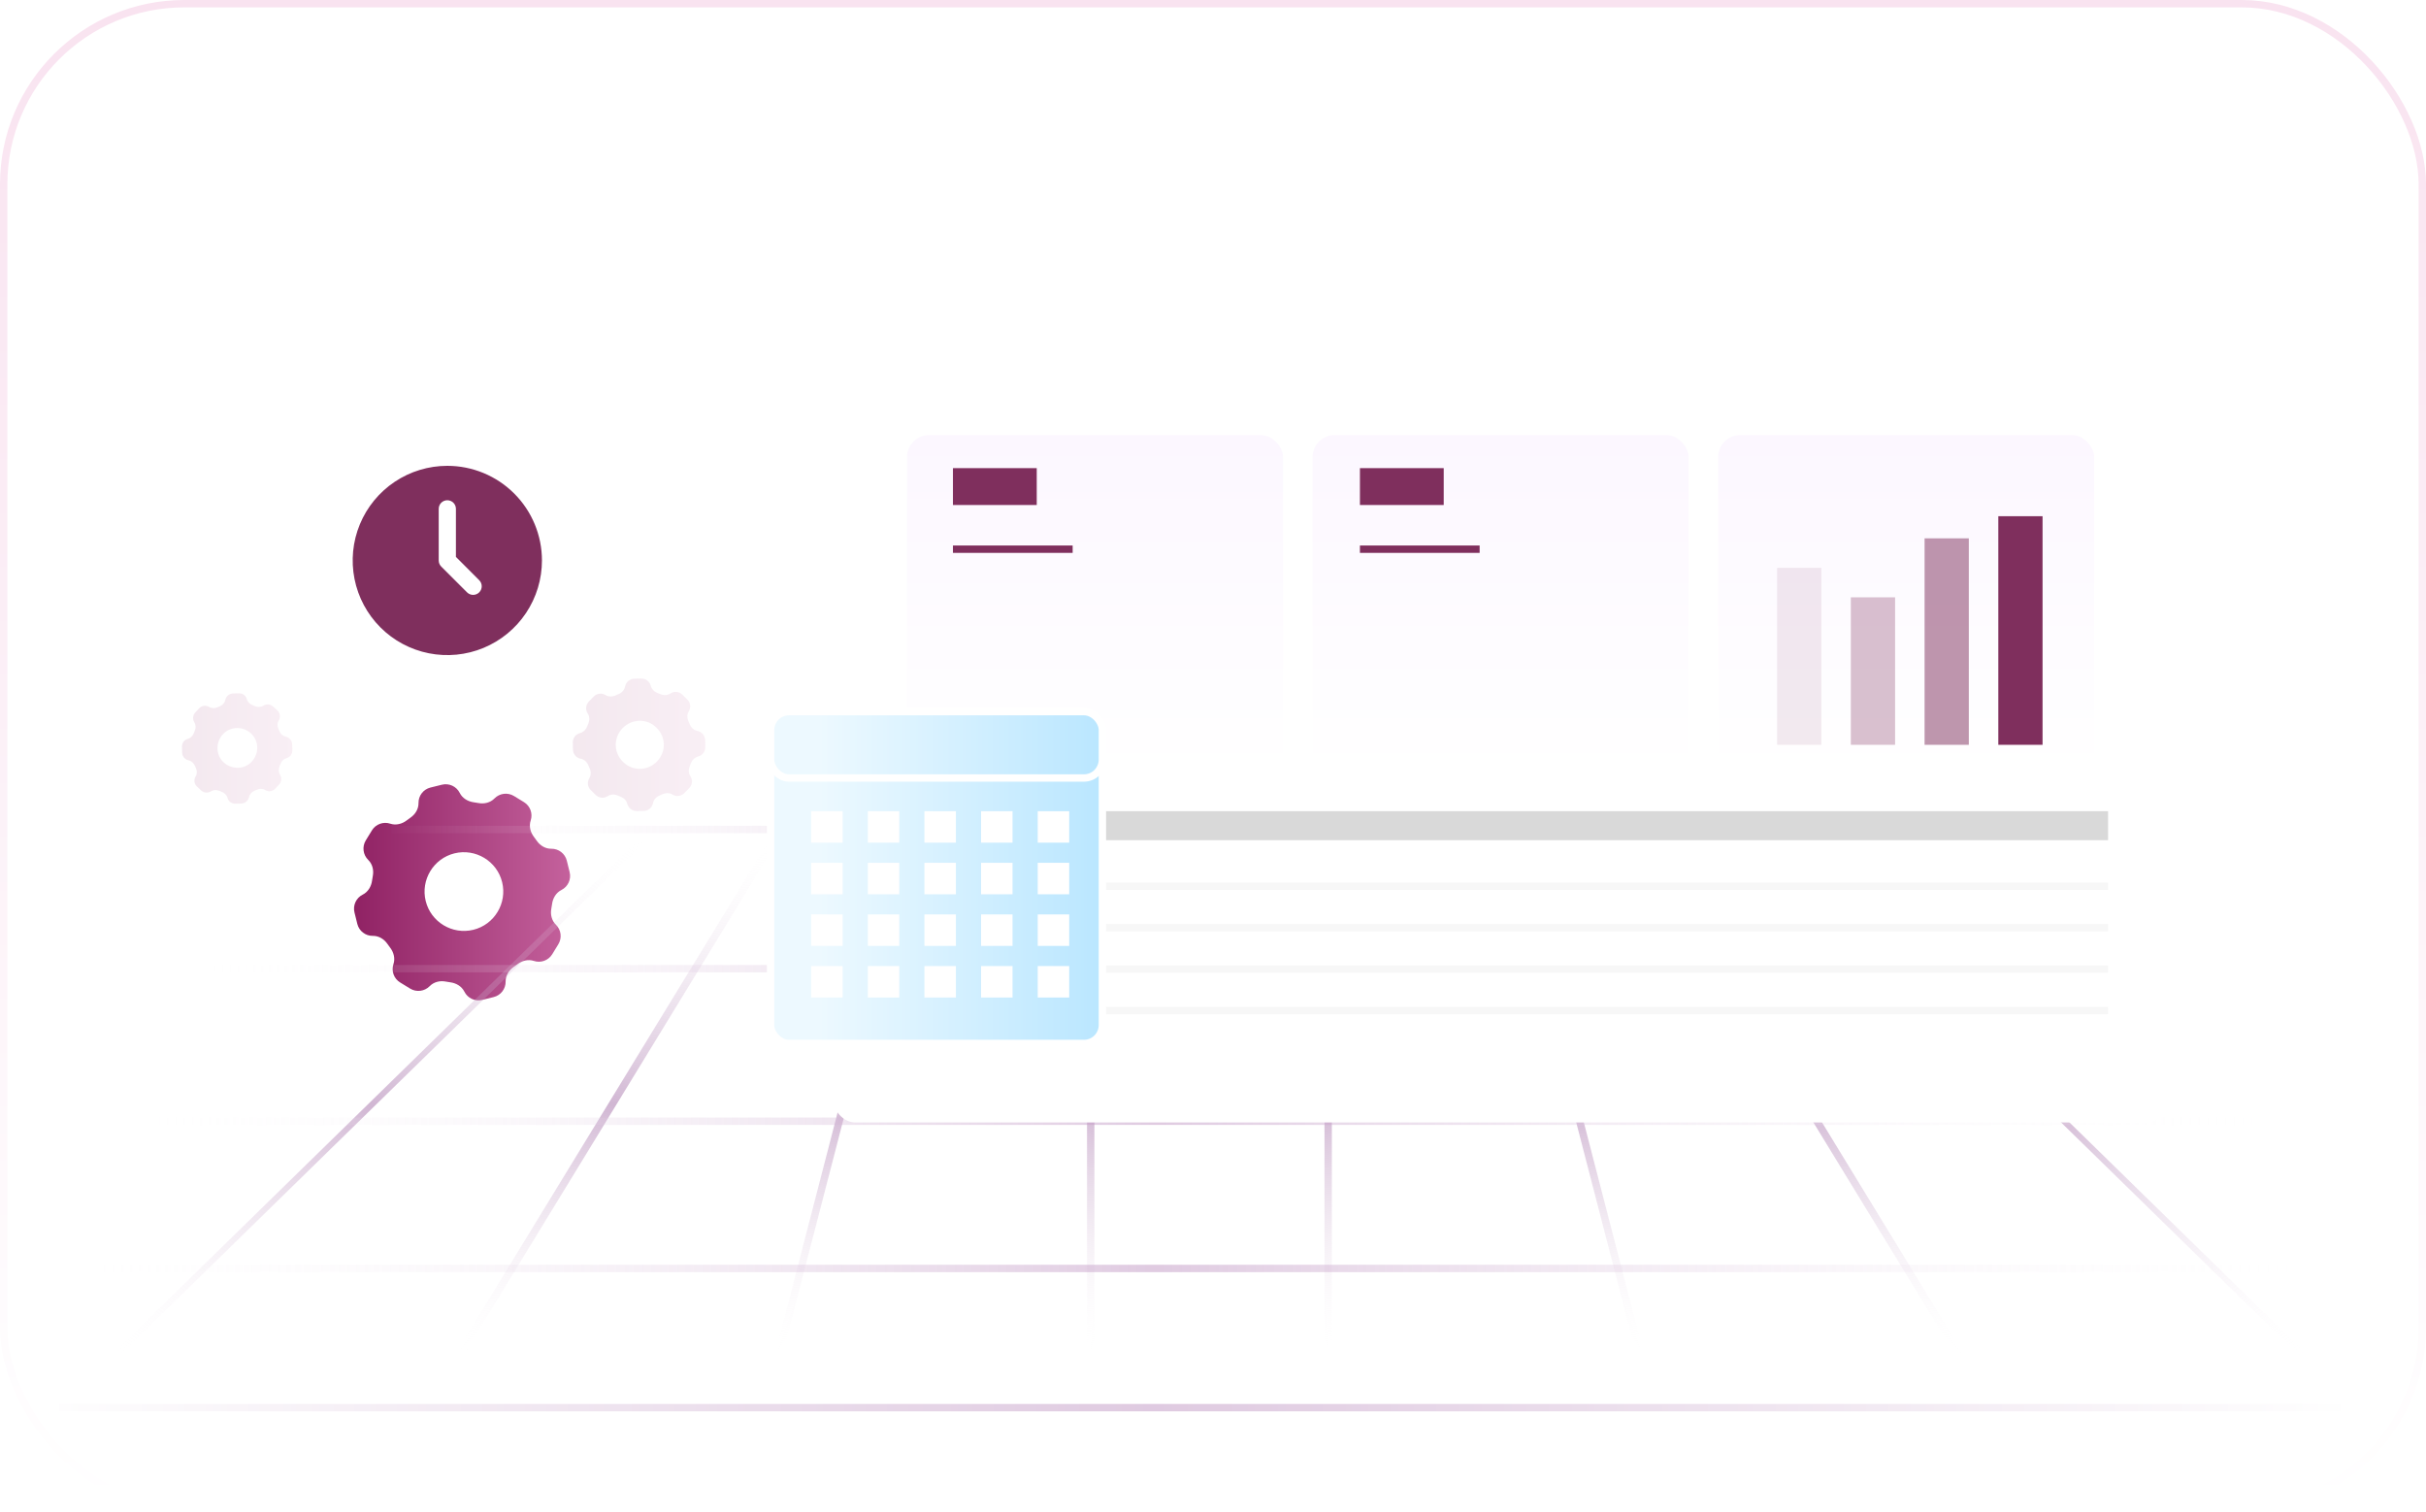 <svg width="329" height="205" viewBox="0 0 329 205" fill="none" xmlns="http://www.w3.org/2000/svg">
<rect x="0.5" y="0.5" width="328" height="204" rx="24.5" fill="url(#paint0_linear_2121_575)" stroke="url(#paint1_linear_2121_575)"/>
<path opacity="0.1" d="M82.12 94.252C82.54 94.509 83.066 94.495 83.512 94.286C83.632 94.23 83.755 94.177 83.879 94.127C84.329 93.945 84.679 93.569 84.771 93.094C84.889 92.486 85.417 92.043 86.037 92.033L86.97 92.017C87.574 92.007 88.105 92.412 88.255 92.997C88.377 93.469 88.755 93.824 89.213 93.99C89.334 94.034 89.453 94.082 89.57 94.131C90.009 94.318 90.517 94.305 90.915 94.04C91.419 93.703 92.091 93.766 92.525 94.19L93.213 94.861C93.644 95.282 93.726 95.944 93.411 96.457C93.154 96.876 93.168 97.403 93.377 97.849C93.433 97.969 93.486 98.092 93.537 98.216C93.718 98.665 94.094 99.016 94.569 99.108C95.178 99.226 95.62 99.754 95.63 100.374L95.646 101.307C95.656 101.911 95.251 102.442 94.666 102.592C94.195 102.714 93.839 103.092 93.673 103.55C93.629 103.671 93.582 103.79 93.532 103.907C93.345 104.346 93.359 104.854 93.623 105.251C93.96 105.756 93.898 106.428 93.474 106.862L92.802 107.55C92.382 107.98 91.719 108.063 91.207 107.748C90.787 107.491 90.261 107.505 89.814 107.714C89.694 107.77 89.571 107.823 89.447 107.873C88.998 108.054 88.647 108.431 88.555 108.906C88.437 109.515 87.909 109.957 87.29 109.967L86.356 109.983C85.752 109.993 85.221 109.588 85.071 109.003C84.949 108.531 84.571 108.176 84.114 108.01C83.993 107.966 83.874 107.919 83.757 107.869C83.317 107.682 82.809 107.695 82.412 107.96C81.907 108.297 81.235 108.234 80.801 107.81L80.113 107.139C79.683 106.718 79.6 106.056 79.915 105.543C80.172 105.123 80.158 104.597 79.95 104.151C79.893 104.031 79.84 103.908 79.79 103.784C79.609 103.335 79.232 102.984 78.757 102.892C78.149 102.774 77.706 102.246 77.696 101.626L77.68 100.693C77.67 100.089 78.075 99.558 78.66 99.408C79.132 99.286 79.487 98.908 79.653 98.45C79.698 98.329 79.745 98.21 79.794 98.093C79.981 97.654 79.968 97.146 79.703 96.749C79.366 96.243 79.429 95.572 79.853 95.138L80.524 94.45C80.945 94.02 81.607 93.937 82.12 94.252ZM84.419 98.756C83.159 100.067 83.209 102.084 84.52 103.345C85.831 104.605 87.848 104.555 89.109 103.244C90.369 101.933 90.319 99.916 89.008 98.656C87.747 97.395 85.68 97.445 84.419 98.756Z" fill="url(#paint2_linear_2121_575)"/>
<path opacity="0.1" d="M28.371 95.867C28.704 96.075 29.121 96.08 29.477 95.915C29.582 95.867 29.688 95.821 29.795 95.778C30.171 95.625 30.469 95.312 30.554 94.915C30.662 94.41 31.103 94.046 31.619 94.035L32.429 94.018C32.919 94.007 33.352 94.335 33.475 94.81C33.577 95.202 33.898 95.493 34.278 95.634C34.372 95.669 34.465 95.707 34.558 95.747C34.93 95.911 35.361 95.909 35.706 95.694C36.137 95.424 36.695 95.479 37.065 95.828L37.621 96.35C37.995 96.703 38.069 97.271 37.796 97.708C37.588 98.041 37.583 98.458 37.748 98.814C37.796 98.919 37.842 99.025 37.885 99.132C38.038 99.508 38.351 99.806 38.748 99.891C39.253 99.999 39.617 100.44 39.628 100.956L39.645 101.766C39.656 102.256 39.328 102.689 38.853 102.812C38.461 102.914 38.17 103.235 38.029 103.615C37.994 103.709 37.956 103.802 37.916 103.895C37.752 104.267 37.754 104.698 37.97 105.043C38.239 105.474 38.184 106.032 37.836 106.402L37.313 106.957C36.96 107.332 36.392 107.406 35.955 107.133C35.622 106.925 35.205 106.92 34.849 107.085C34.744 107.133 34.639 107.179 34.532 107.222C34.155 107.375 33.858 107.688 33.772 108.085C33.664 108.59 33.223 108.954 32.707 108.965L31.897 108.982C31.407 108.993 30.974 108.665 30.851 108.19C30.749 107.798 30.428 107.507 30.048 107.366C29.954 107.331 29.861 107.293 29.768 107.253C29.396 107.089 28.965 107.091 28.62 107.306C28.189 107.576 27.631 107.521 27.261 107.173L26.706 106.65C26.331 106.297 26.257 105.729 26.53 105.292C26.738 104.959 26.743 104.542 26.579 104.186C26.53 104.081 26.484 103.976 26.441 103.868C26.288 103.492 25.975 103.194 25.578 103.109C25.073 103.001 24.709 102.56 24.698 102.044L24.681 101.234C24.671 100.744 24.998 100.311 25.473 100.188C25.865 100.086 26.156 99.765 26.297 99.385C26.332 99.291 26.37 99.198 26.41 99.105C26.574 98.733 26.572 98.302 26.357 97.957C26.087 97.526 26.142 96.968 26.491 96.598L27.013 96.043C27.366 95.668 27.934 95.594 28.371 95.867ZM30.255 99.538C29.233 100.613 29.233 102.333 30.308 103.355C31.384 104.376 33.104 104.376 34.125 103.301C35.147 102.226 35.147 100.505 34.072 99.484C32.996 98.462 31.276 98.462 30.255 99.538Z" fill="url(#paint3_linear_2121_575)"/>
<path d="M62.349 107.526C62.71 108.248 63.452 108.688 64.252 108.794C64.464 108.822 64.675 108.856 64.883 108.896C65.667 109.045 66.494 108.847 67.052 108.276C67.751 107.56 68.853 107.422 69.707 107.945L71.06 108.773C71.906 109.29 72.282 110.322 71.969 111.262C71.714 112.028 71.927 112.861 72.42 113.5C72.544 113.661 72.664 113.826 72.78 113.994C73.234 114.657 73.963 115.107 74.766 115.093C75.758 115.077 76.63 115.748 76.868 116.711L77.253 118.267C77.493 119.235 77.029 120.24 76.137 120.686C75.415 121.047 74.975 121.789 74.869 122.589C74.841 122.801 74.807 123.011 74.767 123.22C74.618 124.004 74.816 124.831 75.387 125.389C76.103 126.088 76.241 127.19 75.718 128.044L74.891 129.397C74.373 130.243 73.341 130.619 72.401 130.306C71.636 130.051 70.802 130.264 70.163 130.757C70.002 130.881 69.837 131.001 69.669 131.117C69.006 131.571 68.556 132.299 68.57 133.103C68.586 134.095 67.915 134.967 66.952 135.205L65.396 135.59C64.428 135.83 63.423 135.366 62.977 134.474C62.616 133.752 61.874 133.312 61.074 133.206C60.862 133.178 60.652 133.144 60.444 133.104C59.659 132.955 58.833 133.153 58.275 133.724C57.575 134.44 56.473 134.578 55.619 134.055L54.266 133.227C53.42 132.71 53.044 131.678 53.357 130.738C53.612 129.972 53.399 129.139 52.906 128.5C52.782 128.339 52.662 128.174 52.547 128.006C52.092 127.343 51.364 126.893 50.56 126.907C49.568 126.923 48.696 126.252 48.458 125.289L48.073 123.733C47.833 122.765 48.297 121.76 49.189 121.314C49.911 120.953 50.351 120.211 50.457 119.411C50.485 119.199 50.519 118.989 50.559 118.78C50.708 117.996 50.51 117.169 49.939 116.611C49.223 115.912 49.085 114.81 49.608 113.956L50.436 112.603C50.953 111.757 51.985 111.381 52.925 111.694C53.691 111.949 54.524 111.736 55.163 111.243C55.324 111.119 55.489 110.999 55.657 110.883C56.32 110.429 56.77 109.701 56.756 108.897C56.74 107.905 57.411 107.033 58.374 106.795L59.93 106.41C60.898 106.17 61.903 106.634 62.349 107.526ZM61.636 115.716C58.782 116.417 57.029 119.322 57.73 122.177C58.431 125.032 61.336 126.785 64.191 126.083C67.045 125.382 68.798 122.477 68.097 119.623C67.396 116.768 64.491 115.015 61.636 115.716Z" fill="url(#paint4_linear_2121_575)"/>
<line opacity="0.5" y1="-0.5" x2="111.128" y2="-0.5" transform="matrix(-0.715 0.699 -0.989 -0.148 87.507 112.98)" stroke="url(#paint5_linear_2121_575)"/>
<path opacity="0.5" d="M105.08 113.651L58.125 190.519" stroke="url(#paint6_linear_2121_575)"/>
<path opacity="0.5" d="M123.719 113.745L103.841 190.503" stroke="url(#paint7_linear_2121_575)"/>
<path opacity="0.5" d="M147.916 114.006L147.916 190.433" stroke="url(#paint8_linear_2121_575)"/>
<line opacity="0.5" y1="-0.5" x2="111.128" y2="-0.5" transform="matrix(0.715 0.699 0.989 -0.148 240.528 112.98)" stroke="url(#paint9_linear_2121_575)"/>
<path opacity="0.5" d="M222.956 113.651L269.912 190.519" stroke="url(#paint10_linear_2121_575)"/>
<path opacity="0.5" d="M204.316 113.745L224.195 190.503" stroke="url(#paint11_linear_2121_575)"/>
<path opacity="0.5" d="M180.119 114.006L180.119 190.433" stroke="url(#paint12_linear_2121_575)"/>
<line opacity="0.5" x1="8" y1="190.881" x2="320.266" y2="190.881" stroke="url(#paint13_linear_2121_575)"/>
<line opacity="0.5" x1="9.703" y1="172.008" x2="318.563" y2="172.008" stroke="url(#paint14_linear_2121_575)"/>
<line opacity="0.5" x1="18.504" y1="152.043" x2="309.763" y2="152.043" stroke="url(#paint15_linear_2121_575)"/>
<line opacity="0.5" x1="27.304" y1="131.355" x2="300.963" y2="131.355" stroke="url(#paint16_linear_2121_575)"/>
<line opacity="0.5" x1="53.137" y1="112.48" x2="275.13" y2="112.48" stroke="url(#paint17_linear_2121_575)"/>
<g filter="url(#filter0_d_2121_575)">
<rect x="113" y="49" width="181" height="98.211" rx="3" fill="white"/>
</g>
<rect x="123" y="59" width="51" height="46" rx="3" fill="url(#paint18_linear_2121_575)"/>
<rect x="178" y="59" width="51" height="46" rx="3" fill="url(#paint19_linear_2121_575)"/>
<rect x="233" y="59" width="51" height="46" rx="3" fill="url(#paint20_linear_2121_575)"/>
<line x1="129.233" y1="65.981" x2="140.597" y2="65.981" stroke="#7F2F5D" stroke-width="5"/>
<line x1="129.233" y1="74.473" x2="145.467" y2="74.473" stroke="#7F2F5D"/>
<line x1="184.426" y1="65.981" x2="195.789" y2="65.981" stroke="#7F2F5D" stroke-width="5"/>
<line x1="184.426" y1="74.473" x2="200.659" y2="74.473" stroke="#7F2F5D"/>
<rect x="122.74" y="110" width="163.143" height="3.935" fill="#D9D9D9"/>
<line x1="122.74" y1="120.18" x2="285.884" y2="120.18" stroke="#F7F7F7"/>
<line x1="122.74" y1="125.801" x2="285.884" y2="125.801" stroke="#F7F7F7"/>
<line x1="122.74" y1="131.42" x2="285.884" y2="131.42" stroke="#F7F7F7"/>
<line x1="122.74" y1="137.041" x2="285.884" y2="137.041" stroke="#F7F7F7"/>
<rect opacity="0.1" x="241" y="77" width="6" height="24" fill="#7F2F5D"/>
<rect opacity="0.3" x="251" y="81" width="6" height="20" fill="#7F2F5D"/>
<rect opacity="0.5" x="261" y="73" width="6" height="28" fill="#7F2F5D"/>
<rect x="271" y="70" width="6" height="31" fill="#7F2F5D"/>
<rect x="104.5" y="96.5" width="45" height="45" rx="2.5" fill="url(#paint21_linear_2121_575)" stroke="white"/>
<rect x="104.5" y="96.5" width="45" height="9" rx="2.5" fill="url(#paint22_linear_2121_575)" stroke="white"/>
<rect x="110" y="110" width="4.268" height="4.268" fill="white"/>
<rect x="117.683" y="110" width="4.268" height="4.268" fill="white"/>
<rect x="125.366" y="110" width="4.268" height="4.268" fill="white"/>
<rect x="133.049" y="110" width="4.268" height="4.268" fill="white"/>
<rect x="140.731" y="110" width="4.268" height="4.268" fill="white"/>
<rect x="110" y="117" width="4.268" height="4.268" fill="white"/>
<rect x="117.683" y="117" width="4.268" height="4.268" fill="white"/>
<rect x="125.366" y="117" width="4.268" height="4.268" fill="white"/>
<rect x="133.049" y="117" width="4.268" height="4.268" fill="white"/>
<rect x="140.731" y="117" width="4.268" height="4.268" fill="white"/>
<rect x="110" y="124" width="4.268" height="4.268" fill="white"/>
<rect x="117.683" y="124" width="4.268" height="4.268" fill="white"/>
<rect x="125.366" y="124" width="4.268" height="4.268" fill="white"/>
<rect x="133.049" y="124" width="4.268" height="4.268" fill="white"/>
<rect x="140.731" y="124" width="4.268" height="4.268" fill="white"/>
<rect x="110" y="131" width="4.268" height="4.268" fill="white"/>
<rect x="117.683" y="131" width="4.268" height="4.268" fill="white"/>
<rect x="125.366" y="131" width="4.268" height="4.268" fill="white"/>
<rect x="133.049" y="131" width="4.268" height="4.268" fill="white"/>
<rect x="140.731" y="131" width="4.268" height="4.268" fill="white"/>
<g filter="url(#filter1_d_2121_575)">
<rect x="41.663" y="57" width="37" height="37" rx="10" fill="white"/>
</g>
<path d="M60.662 63.168C58.124 63.168 55.643 63.921 53.533 65.331C51.422 66.741 49.777 68.745 48.806 71.09C47.835 73.435 47.581 76.016 48.076 78.505C48.571 80.994 49.793 83.281 51.588 85.076C53.383 86.871 55.669 88.093 58.159 88.588C60.648 89.083 63.229 88.829 65.573 87.858C67.918 86.886 69.923 85.242 71.333 83.131C72.743 81.021 73.496 78.54 73.496 76.001C73.496 72.598 72.144 69.334 69.737 66.927C67.33 64.52 64.066 63.168 60.662 63.168ZM64.987 80.326C64.769 80.545 64.472 80.668 64.162 80.668C63.853 80.668 63.556 80.545 63.338 80.326L59.838 76.826C59.619 76.607 59.496 76.311 59.496 76.001V69.001C59.496 68.692 59.619 68.395 59.837 68.176C60.056 67.958 60.353 67.835 60.662 67.835C60.972 67.835 61.269 67.958 61.487 68.176C61.706 68.395 61.829 68.692 61.829 69.001V75.518L64.987 78.677C65.206 78.895 65.329 79.192 65.329 79.501C65.329 79.811 65.206 80.107 64.987 80.326Z" fill="#7F2F5D"/>
<defs>
<filter id="filter0_d_2121_575" x="93" y="34" width="221" height="138.211" filterUnits="userSpaceOnUse" color-interpolation-filters="sRGB">
<feFlood flood-opacity="0" result="BackgroundImageFix"/>
<feColorMatrix in="SourceAlpha" type="matrix" values="0 0 0 0 0 0 0 0 0 0 0 0 0 0 0 0 0 0 127 0" result="hardAlpha"/>
<feOffset dy="5"/>
<feGaussianBlur stdDeviation="10"/>
<feComposite in2="hardAlpha" operator="out"/>
<feColorMatrix type="matrix" values="0 0 0 0 0.282 0 0 0 0 0.148 0 0 0 0 0.252 0 0 0 0.06 0"/>
<feBlend mode="normal" in2="BackgroundImageFix" result="effect1_dropShadow_2121_575"/>
<feBlend mode="normal" in="SourceGraphic" in2="effect1_dropShadow_2121_575" result="shape"/>
</filter>
<filter id="filter1_d_2121_575" x="21.663" y="42" width="77" height="77" filterUnits="userSpaceOnUse" color-interpolation-filters="sRGB">
<feFlood flood-opacity="0" result="BackgroundImageFix"/>
<feColorMatrix in="SourceAlpha" type="matrix" values="0 0 0 0 0 0 0 0 0 0 0 0 0 0 0 0 0 0 127 0" result="hardAlpha"/>
<feOffset dy="5"/>
<feGaussianBlur stdDeviation="10"/>
<feComposite in2="hardAlpha" operator="out"/>
<feColorMatrix type="matrix" values="0 0 0 0 0.282 0 0 0 0 0.148 0 0 0 0 0.252 0 0 0 0.14 0"/>
<feBlend mode="normal" in2="BackgroundImageFix" result="effect1_dropShadow_2121_575"/>
<feBlend mode="normal" in="SourceGraphic" in2="effect1_dropShadow_2121_575" result="shape"/>
</filter>
<linearGradient id="paint0_linear_2121_575" x1="164.5" y1="0" x2="164.5" y2="205" gradientUnits="userSpaceOnUse">
<stop stop-color="white"/>
<stop offset="1" stop-color="white" stop-opacity="0"/>
</linearGradient>
<linearGradient id="paint1_linear_2121_575" x1="164.5" y1="0" x2="164.5" y2="205" gradientUnits="userSpaceOnUse">
<stop stop-color="#F9E3F0"/>
<stop offset="1" stop-color="white"/>
</linearGradient>
<linearGradient id="paint2_linear_2121_575" x1="95.663" y1="101" x2="77.663" y2="101" gradientUnits="userSpaceOnUse">
<stop stop-color="#C5629D"/>
<stop offset="1" stop-color="#8F2163"/>
</linearGradient>
<linearGradient id="paint3_linear_2121_575" x1="39.663" y1="101.5" x2="24.663" y2="101.5" gradientUnits="userSpaceOnUse">
<stop stop-color="#C5629D"/>
<stop offset="1" stop-color="#8F2163"/>
</linearGradient>
<linearGradient id="paint4_linear_2121_575" x1="77.663" y1="121" x2="47.663" y2="121" gradientUnits="userSpaceOnUse">
<stop stop-color="#C5629D"/>
<stop offset="1" stop-color="#8F2163"/>
</linearGradient>
<linearGradient id="paint5_linear_2121_575" x1="-3.148" y1="8.062" x2="81.915" y2="45.051" gradientUnits="userSpaceOnUse">
<stop stop-color="white" stop-opacity="0"/>
<stop offset="0.515" stop-color="#A36EA7"/>
<stop offset="1" stop-color="white" stop-opacity="0"/>
</linearGradient>
<linearGradient id="paint6_linear_2121_575" x1="-87.224" y1="82.411" x2="-99.42" y2="157.63" gradientUnits="userSpaceOnUse">
<stop stop-color="white" stop-opacity="0"/>
<stop offset="0.515" stop-color="#A36EA7"/>
<stop offset="1" stop-color="white" stop-opacity="0"/>
</linearGradient>
<linearGradient id="paint7_linear_2121_575" x1="-233.741" y1="57.835" x2="-244.872" y2="129.072" gradientUnits="userSpaceOnUse">
<stop stop-color="white" stop-opacity="0"/>
<stop offset="0.515" stop-color="#A36EA7"/>
<stop offset="1" stop-color="white" stop-opacity="0"/>
</linearGradient>
<linearGradient id="paint8_linear_2121_575" x1="-329.234" y1="40.225" x2="-339.773" y2="108.433" gradientUnits="userSpaceOnUse">
<stop stop-color="white" stop-opacity="0"/>
<stop offset="0.515" stop-color="#A36EA7"/>
<stop offset="1" stop-color="white" stop-opacity="0"/>
</linearGradient>
<linearGradient id="paint9_linear_2121_575" x1="-3.148" y1="8.062" x2="81.915" y2="45.051" gradientUnits="userSpaceOnUse">
<stop stop-color="white" stop-opacity="0"/>
<stop offset="0.515" stop-color="#A36EA7"/>
<stop offset="1" stop-color="white" stop-opacity="0"/>
</linearGradient>
<linearGradient id="paint10_linear_2121_575" x1="415.26" y1="82.411" x2="427.456" y2="157.63" gradientUnits="userSpaceOnUse">
<stop stop-color="white" stop-opacity="0"/>
<stop offset="0.515" stop-color="#A36EA7"/>
<stop offset="1" stop-color="white" stop-opacity="0"/>
</linearGradient>
<linearGradient id="paint11_linear_2121_575" x1="561.776" y1="57.835" x2="572.907" y2="129.072" gradientUnits="userSpaceOnUse">
<stop stop-color="white" stop-opacity="0"/>
<stop offset="0.515" stop-color="#A36EA7"/>
<stop offset="1" stop-color="white" stop-opacity="0"/>
</linearGradient>
<linearGradient id="paint12_linear_2121_575" x1="657.269" y1="40.225" x2="667.808" y2="108.433" gradientUnits="userSpaceOnUse">
<stop stop-color="white" stop-opacity="0"/>
<stop offset="0.515" stop-color="#A36EA7"/>
<stop offset="1" stop-color="white" stop-opacity="0"/>
</linearGradient>
<linearGradient id="paint13_linear_2121_575" x1="317.478" y1="191.381" x2="4.747" y2="191.381" gradientUnits="userSpaceOnUse">
<stop stop-color="white"/>
<stop offset="0.515" stop-color="#C096C3"/>
<stop offset="1" stop-color="white"/>
</linearGradient>
<linearGradient id="paint14_linear_2121_575" x1="315.805" y1="172.508" x2="6.486" y2="172.508" gradientUnits="userSpaceOnUse">
<stop stop-color="white" stop-opacity="0"/>
<stop offset="0.515" stop-color="#C096C3"/>
<stop offset="1" stop-color="white" stop-opacity="0"/>
</linearGradient>
<linearGradient id="paint15_linear_2121_575" x1="307.163" y1="152.543" x2="15.47" y2="152.543" gradientUnits="userSpaceOnUse">
<stop stop-color="white" stop-opacity="0"/>
<stop offset="0.515" stop-color="#C096C3"/>
<stop offset="1" stop-color="white" stop-opacity="0"/>
</linearGradient>
<linearGradient id="paint16_linear_2121_575" x1="298.519" y1="131.855" x2="24.453" y2="131.855" gradientUnits="userSpaceOnUse">
<stop stop-color="white" stop-opacity="0"/>
<stop offset="0.515" stop-color="#C096C3"/>
<stop offset="1" stop-color="white" stop-opacity="0"/>
</linearGradient>
<linearGradient id="paint17_linear_2121_575" x1="273.148" y1="112.98" x2="50.824" y2="112.98" gradientUnits="userSpaceOnUse">
<stop stop-color="white" stop-opacity="0"/>
<stop offset="0.515" stop-color="#C096C3"/>
<stop offset="1" stop-color="white" stop-opacity="0"/>
</linearGradient>
<linearGradient id="paint18_linear_2121_575" x1="148.5" y1="59" x2="148.5" y2="105" gradientUnits="userSpaceOnUse">
<stop stop-color="#FCF7FF"/>
<stop offset="1" stop-color="white"/>
</linearGradient>
<linearGradient id="paint19_linear_2121_575" x1="203.5" y1="59" x2="203.5" y2="105" gradientUnits="userSpaceOnUse">
<stop stop-color="#FCF7FF"/>
<stop offset="1" stop-color="white"/>
</linearGradient>
<linearGradient id="paint20_linear_2121_575" x1="258.5" y1="59" x2="258.5" y2="105" gradientUnits="userSpaceOnUse">
<stop stop-color="#FCF7FF"/>
<stop offset="1" stop-color="white"/>
</linearGradient>
<linearGradient id="paint21_linear_2121_575" x1="150" y1="119.15" x2="111.142" y2="119.15" gradientUnits="userSpaceOnUse">
<stop stop-color="#B9E6FF"/>
<stop offset="1" stop-color="#EDF9FF"/>
</linearGradient>
<linearGradient id="paint22_linear_2121_575" x1="150" y1="101.033" x2="111.142" y2="101.033" gradientUnits="userSpaceOnUse">
<stop stop-color="#B9E6FF"/>
<stop offset="1" stop-color="#EDF9FF"/>
</linearGradient>
</defs>
</svg>
